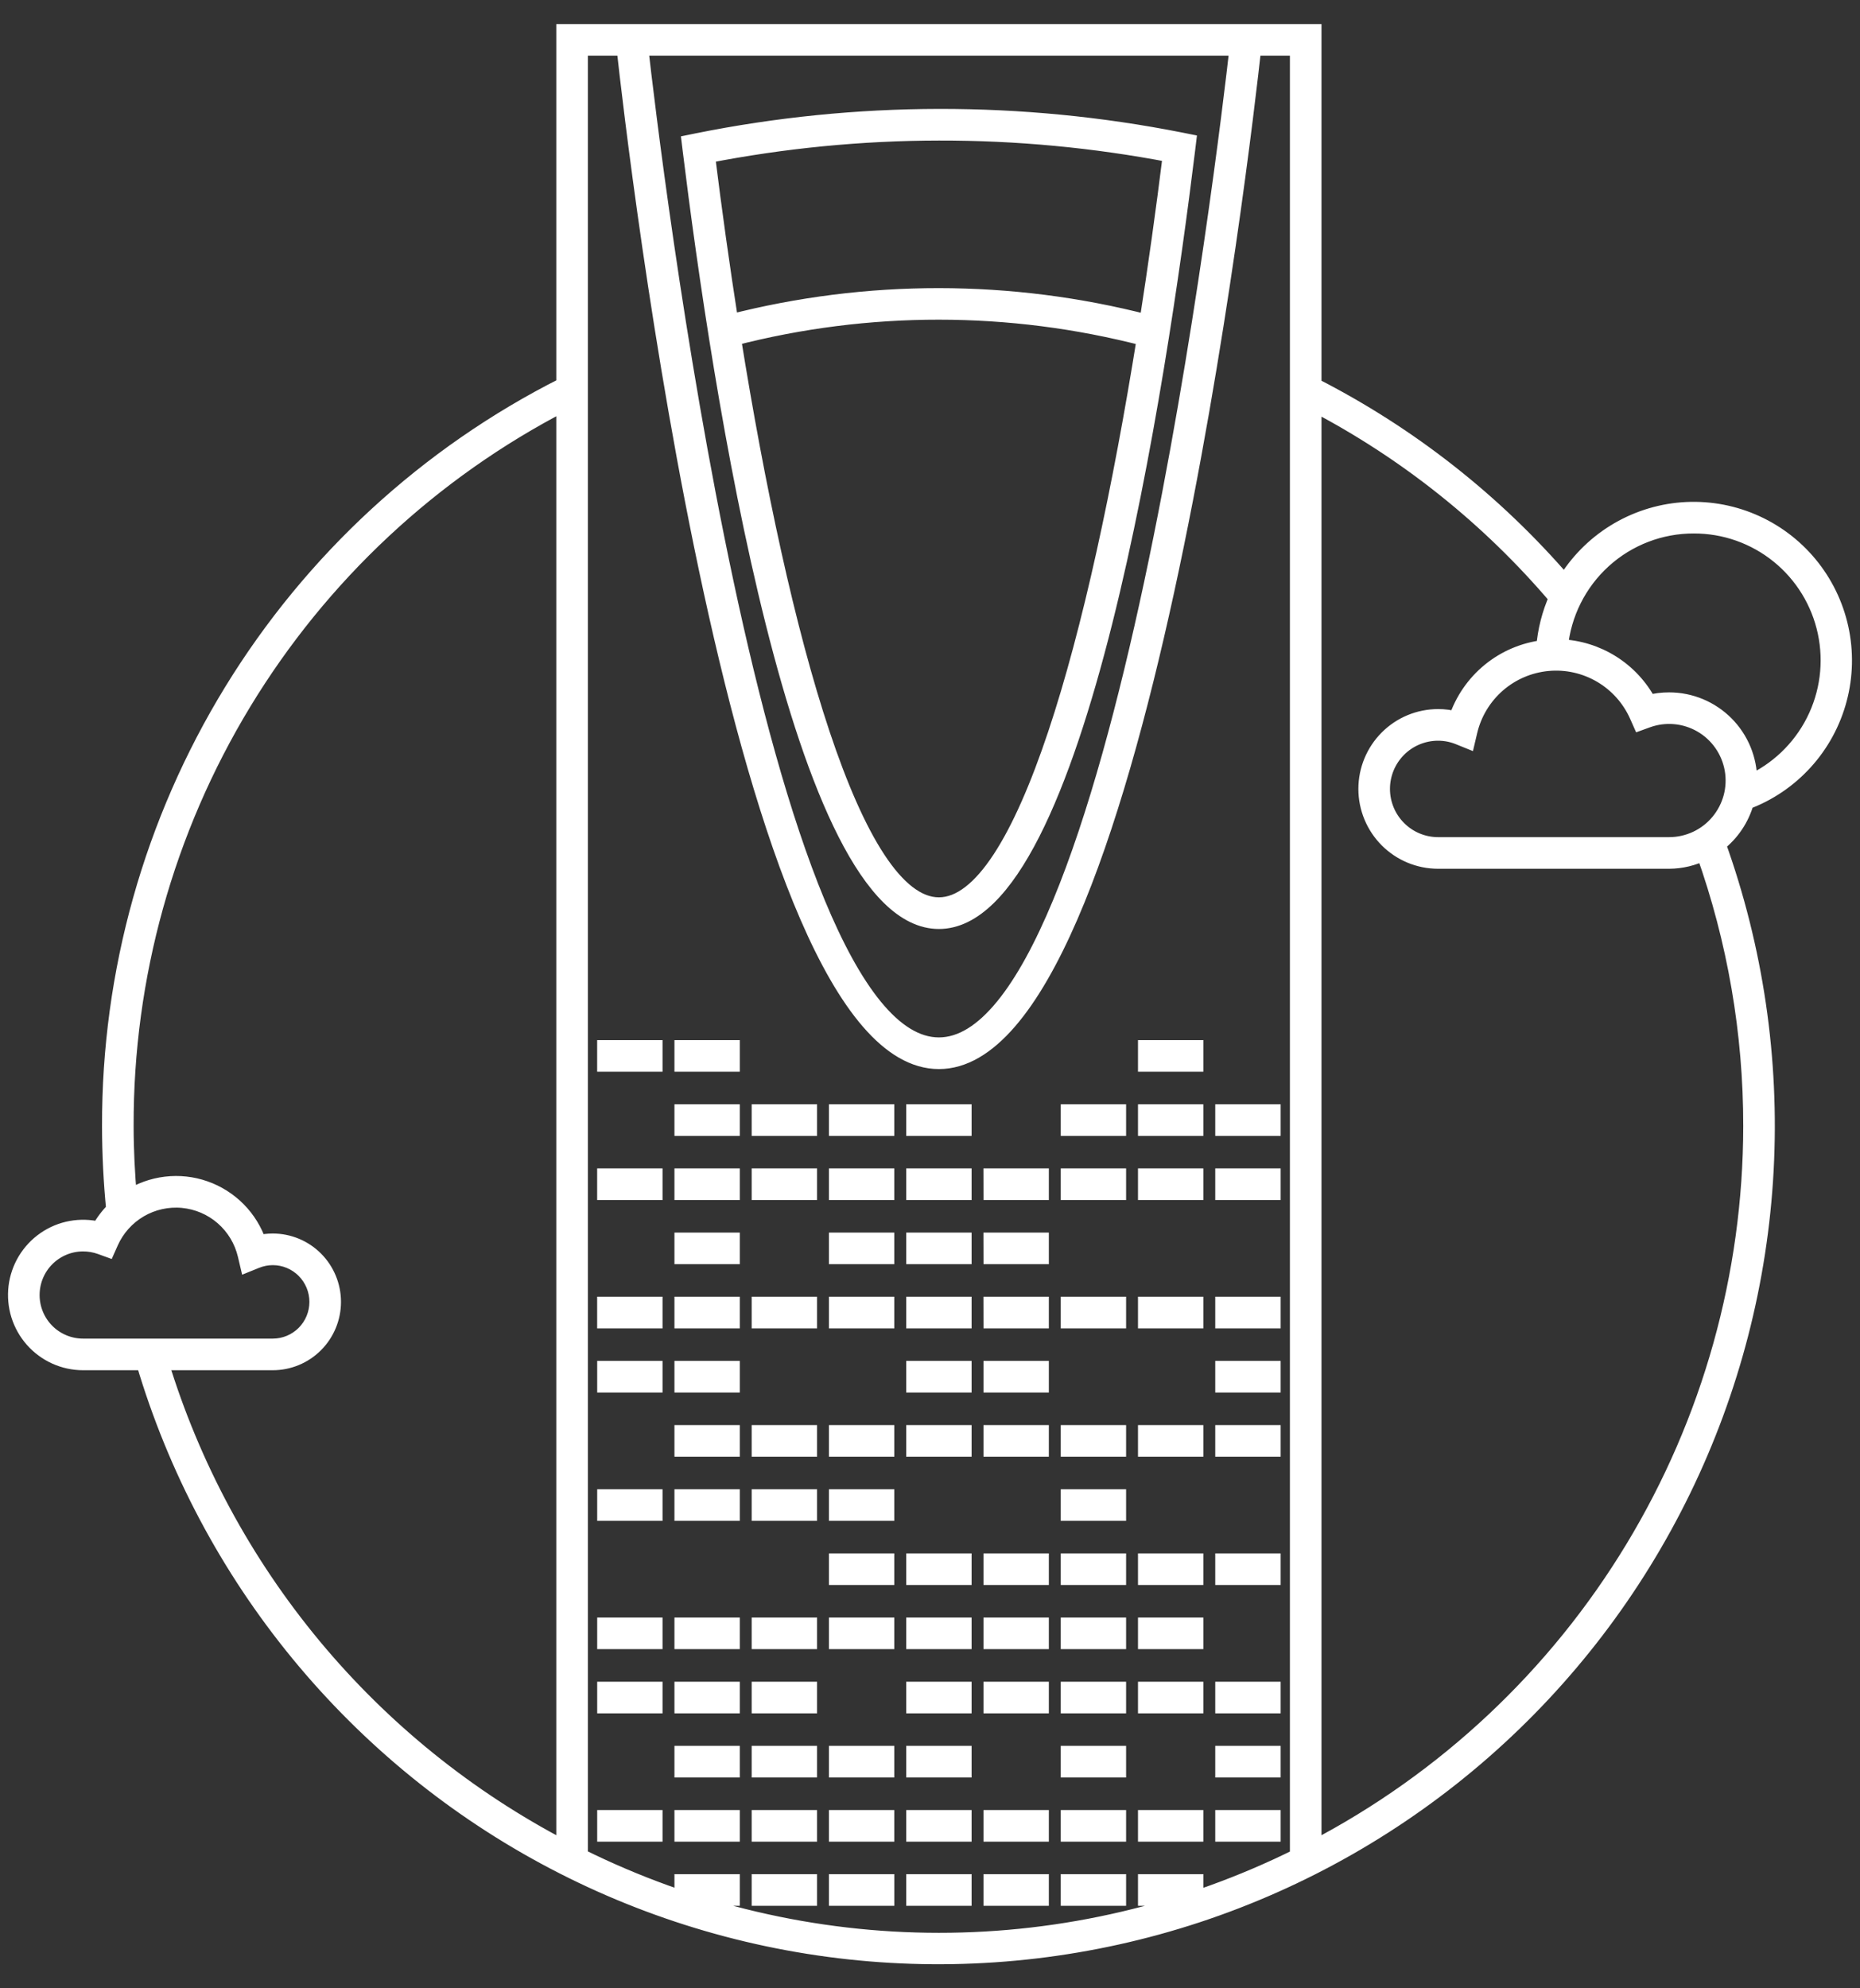 <svg width="58" height="62" viewBox="0 0 58 62" fill="none" xmlns="http://www.w3.org/2000/svg">
<rect x="0" y="0" width="58" height="62" fill="#333333" stroke="none"/>
<mask id="path-1-outside-1_9525_836" maskUnits="userSpaceOnUse" x="-0.5" y="0" width="59" height="62" fill="black">
<rect fill="white" x="-0.5" width="59" height="62"/>
<path d="M29.277 28.718C33.601 28.718 36.134 11.886 37.021 4.649L37.048 4.425L36.828 4.381C31.842 3.393 26.711 3.401 21.729 4.406L21.509 4.451L21.536 4.674C22.425 11.903 24.958 28.718 29.277 28.718ZM22.045 4.839C26.822 3.905 31.732 3.897 36.512 4.814C36.295 6.562 36.049 8.326 35.777 10.061C31.513 8.961 27.041 8.959 22.776 10.053C22.506 8.33 22.261 6.577 22.045 4.839ZM35.7 10.541C34.202 19.889 31.935 28.231 29.277 28.231C26.62 28.231 24.352 19.883 22.853 10.535C27.067 9.444 31.488 9.446 35.7 10.541ZM54.446 24.998C55.148 24.737 55.777 24.311 56.281 23.755C56.785 23.2 57.148 22.532 57.341 21.807C57.535 21.081 57.551 20.32 57.391 19.587C57.23 18.854 56.897 18.171 56.418 17.593C55.939 17.016 55.33 16.562 54.64 16.27C53.95 15.977 53.201 15.855 52.454 15.912C51.708 15.97 50.986 16.206 50.349 16.601C49.712 16.996 49.179 17.538 48.794 18.182C46.607 15.638 43.945 13.547 40.958 12.025V1H17.597V12.013C13.327 14.163 9.74 17.464 7.238 21.545C4.736 25.626 3.418 30.325 3.432 35.115C3.432 35.985 3.477 36.862 3.562 37.723C3.377 37.907 3.219 38.117 3.094 38.346C2.806 38.275 2.507 38.266 2.216 38.319C1.925 38.372 1.648 38.487 1.405 38.655C1.161 38.823 0.956 39.042 0.802 39.295C0.649 39.549 0.551 39.833 0.515 40.127C0.48 40.422 0.506 40.72 0.594 41.004C0.682 41.287 0.829 41.548 1.025 41.77C1.221 41.992 1.462 42.17 1.732 42.292C2.002 42.414 2.295 42.477 2.591 42.477H4.494C5.478 45.797 7.116 48.886 9.312 51.56C11.508 54.234 14.216 56.44 17.277 58.046C20.338 59.653 23.69 60.627 27.134 60.912C30.577 61.197 34.043 60.787 37.325 59.706C40.608 58.624 43.641 56.894 46.244 54.617C48.848 52.34 50.969 49.563 52.483 46.45C53.997 43.337 54.872 39.951 55.057 36.492C55.242 33.034 54.733 29.573 53.561 26.316C53.991 25.985 54.302 25.522 54.446 24.998ZM2.591 41.991C2.165 41.991 1.756 41.822 1.455 41.52C1.154 41.218 0.985 40.809 0.985 40.382C0.985 39.955 1.154 39.545 1.455 39.244C1.756 38.942 2.165 38.772 2.591 38.772C2.777 38.772 2.962 38.804 3.138 38.867L3.35 38.944L3.442 38.737C3.632 38.309 3.952 37.951 4.355 37.714C4.759 37.477 5.227 37.373 5.693 37.416C6.159 37.46 6.6 37.648 6.953 37.956C7.306 38.264 7.554 38.675 7.662 39.131L7.727 39.407L7.989 39.301C8.153 39.235 8.329 39.2 8.506 39.2C8.875 39.2 9.229 39.347 9.49 39.609C9.751 39.871 9.898 40.226 9.898 40.596C9.898 40.966 9.751 41.321 9.49 41.582C9.229 41.844 8.875 41.991 8.506 41.991H2.591ZM17.597 57.642C14.597 56.081 11.938 53.936 9.775 51.332C7.613 48.728 5.99 45.718 5.003 42.477H8.506C9.003 42.477 9.481 42.279 9.833 41.926C10.185 41.573 10.383 41.095 10.383 40.596C10.383 40.097 10.185 39.618 9.833 39.265C9.481 38.912 9.003 38.714 8.506 38.714C8.356 38.714 8.208 38.732 8.062 38.768C7.93 38.376 7.71 38.019 7.42 37.725C7.129 37.432 6.776 37.208 6.386 37.072C5.996 36.935 5.58 36.89 5.171 36.939C4.761 36.988 4.367 37.13 4.021 37.355C3.956 36.613 3.917 35.862 3.917 35.115C3.904 30.458 5.175 25.888 7.589 21.909C10.003 17.93 13.466 14.697 17.597 12.566V57.642ZM52.82 16.385C53.781 16.383 54.714 16.712 55.463 17.318C56.211 17.923 56.729 18.768 56.93 19.711C57.131 20.654 57.003 21.637 56.567 22.496C56.131 23.355 55.413 24.038 54.535 24.43C54.536 24.4 54.544 24.371 54.544 24.34C54.544 23.677 54.281 23.041 53.813 22.572C53.345 22.104 52.711 21.84 52.05 21.84C51.834 21.839 51.619 21.867 51.41 21.921C51.141 21.413 50.744 20.985 50.258 20.68C49.772 20.375 49.215 20.203 48.641 20.183C48.74 19.142 49.223 18.175 49.996 17.472C50.769 16.769 51.776 16.382 52.82 16.385ZM38.591 1.486C38.248 4.538 34.927 32.599 29.277 32.599C23.628 32.599 20.308 4.538 19.964 1.486H38.591ZM40.473 57.892C36.993 59.622 33.161 60.521 29.277 60.52C25.393 60.519 21.561 59.618 18.082 57.887V1.486H19.475C19.808 4.522 23.109 33.086 29.277 33.086C35.446 33.086 38.747 4.522 39.08 1.486H40.473V57.892ZM54.609 35.115C54.605 39.762 53.33 44.319 50.923 48.29C48.517 52.262 45.07 55.497 40.958 57.643V12.576C43.856 14.087 46.435 16.146 48.552 18.64C48.33 19.135 48.195 19.665 48.153 20.206C47.532 20.277 46.944 20.525 46.46 20.92C45.975 21.316 45.614 21.842 45.418 22.437C45.231 22.386 45.037 22.36 44.843 22.361C44.25 22.361 43.682 22.597 43.263 23.017C42.844 23.437 42.608 24.006 42.608 24.6C42.608 25.194 42.844 25.764 43.263 26.184C43.682 26.604 44.25 26.84 44.843 26.84H52.05C52.428 26.838 52.8 26.748 53.138 26.579C54.114 29.318 54.612 32.206 54.609 35.115ZM52.05 26.354H44.843C44.379 26.354 43.934 26.169 43.606 25.84C43.278 25.511 43.093 25.065 43.093 24.6C43.093 24.135 43.278 23.689 43.606 23.36C43.934 23.032 44.379 22.847 44.843 22.847C45.066 22.847 45.286 22.89 45.492 22.974L45.754 23.08L45.819 22.804C45.953 22.237 46.261 21.727 46.7 21.344C47.139 20.962 47.686 20.728 48.265 20.674C48.843 20.619 49.424 20.749 49.926 21.043C50.428 21.337 50.825 21.782 51.061 22.314L51.153 22.521L51.365 22.444C51.641 22.344 51.935 22.306 52.227 22.332C52.519 22.358 52.802 22.448 53.056 22.595C53.31 22.742 53.529 22.944 53.697 23.185C53.865 23.426 53.978 23.701 54.029 23.99C54.08 24.28 54.067 24.577 53.991 24.861C53.914 25.145 53.777 25.409 53.589 25.634C53.4 25.86 53.165 26.041 52.899 26.165C52.633 26.289 52.343 26.354 52.05 26.354ZM35.736 58.691H37.274V59.177H35.736V58.691ZM33.327 58.691H34.865V59.177H33.327L33.327 58.691ZM28.508 58.691H30.047V59.177H28.508V58.691ZM30.918 58.691H32.456V59.177H30.918L30.918 58.691ZM23.69 58.691H25.228V59.177H23.69V58.691ZM26.099 58.691H27.638V59.177H26.099L26.099 58.691ZM21.281 58.691H22.819V59.177H21.281L21.281 58.691ZM35.736 56.691H37.274V57.178H35.736L35.736 56.691ZM33.327 56.691H34.865V57.178H33.327L33.327 56.691ZM38.145 56.691H39.684V57.178H38.145L38.145 56.691ZM28.508 56.691H30.047V57.178H28.508V56.691ZM30.918 56.691H32.456V57.178H30.918L30.918 56.691ZM23.69 56.691H25.228V57.178H23.69V56.691ZM26.099 56.691H27.637V57.178H26.099L26.099 56.691ZM18.872 56.691H20.41V57.178H18.872V56.691ZM21.281 56.691H22.819V57.178H21.281L21.281 56.691ZM33.327 54.69H34.865V55.176H33.327L33.327 54.69ZM38.145 54.69H39.684V55.176H38.145L38.145 54.69ZM28.508 54.69H30.047V55.176H28.508V54.69ZM23.69 54.69H25.228V55.176H23.69V54.69ZM26.099 54.69H27.637V55.176H26.099L26.099 54.69ZM21.281 54.69H22.819V55.176H21.281L21.281 54.69ZM35.736 52.689H37.274V53.176H35.736L35.736 52.689ZM33.327 52.689H34.865V53.176H33.327L33.327 52.689ZM38.145 52.689H39.684V53.176H38.145L38.145 52.689ZM28.508 52.689H30.047V53.176H28.508V52.689ZM30.918 52.689H32.456V53.176H30.918L30.918 52.689ZM23.69 52.689H25.228V53.176H23.69V52.689ZM18.872 52.689H20.41V53.176H18.872V52.689ZM21.281 52.689H22.819V53.176H21.281L21.281 52.689ZM35.736 50.688H37.274V51.174H35.736L35.736 50.688ZM33.327 50.688H34.865V51.174H33.327L33.327 50.688ZM28.508 50.688H30.047V51.174H28.508V50.688ZM30.918 50.688H32.456V51.174H30.918V50.688ZM23.69 50.688H25.228V51.174H23.69V50.688ZM26.099 50.688H27.637V51.174H26.099L26.099 50.688ZM18.872 50.688H20.41V51.174H18.872V50.688ZM21.281 50.688H22.819V51.174H21.281L21.281 50.688ZM35.736 48.688H37.274V49.174H35.736L35.736 48.688ZM33.327 48.688H34.865V49.174H33.327L33.327 48.688ZM38.145 48.688H39.684V49.174H38.145L38.145 48.688ZM28.508 48.688H30.047V49.174H28.508V48.688ZM30.918 48.688H32.456V49.174H30.918L30.918 48.688ZM26.099 48.688H27.637V49.174H26.099L26.099 48.688ZM33.327 46.688H34.865V47.174H33.327L33.327 46.688ZM23.69 46.688H25.228V47.174H23.69V46.688ZM26.099 46.688H27.637V47.174H26.099L26.099 46.688ZM18.872 46.688H20.41V47.174H18.872V46.688ZM21.281 46.688H22.819V47.174H21.281L21.281 46.688ZM35.736 44.687H37.274V45.173H35.736L35.736 44.687ZM33.327 44.687H34.865V45.173H33.327L33.327 44.687ZM38.145 44.687H39.684V45.173H38.145L38.145 44.687ZM28.508 44.687H30.047V45.173H28.508V44.687ZM30.918 44.687H32.456V45.173H30.918L30.918 44.687ZM23.69 44.687H25.228V45.173H23.69V44.687ZM26.099 44.687H27.637V45.173H26.099L26.099 44.687ZM21.281 44.687H22.819V45.173H21.281L21.281 44.687ZM38.145 42.686H39.684V43.172H38.145L38.145 42.686ZM28.508 42.686H30.047V43.172H28.508V42.686ZM30.918 42.686H32.456V43.172H30.918L30.918 42.686ZM18.872 42.686H20.41V43.172H18.872V42.686ZM21.281 42.686H22.819V43.172H21.281L21.281 42.686ZM35.736 40.685H37.274V41.172H35.736L35.736 40.685ZM33.327 40.685H34.865V41.172H33.327L33.327 40.685ZM38.145 40.685H39.684V41.172H38.145L38.145 40.685ZM28.508 40.685H30.047V41.172H28.508V40.685ZM30.917 40.685H32.456V41.172H30.918L30.917 40.685ZM23.69 40.685H25.228V41.172H23.69V40.685ZM26.099 40.685H27.637V41.172H26.099L26.099 40.685ZM18.871 40.685H20.41V41.172H18.871V40.685ZM21.281 40.685H22.819V41.172H21.281L21.281 40.685ZM28.508 38.684H30.047V39.17H28.508V38.684ZM30.917 38.684H32.456V39.17H30.918L30.917 38.684ZM26.099 38.684H27.637V39.17H26.099L26.099 38.684ZM21.281 38.684H22.819V39.17H21.281L21.281 38.684ZM35.736 36.684H37.274V37.17H35.736L35.736 36.684ZM33.327 36.684H34.865V37.17H33.327L33.327 36.684ZM38.145 36.684H39.684V37.17H38.145L38.145 36.684ZM28.508 36.684H30.047V37.17H28.508V36.684ZM30.917 36.684H32.456V37.17H30.918L30.917 36.684ZM23.69 36.684H25.228V37.17H23.69V36.684ZM26.099 36.684H27.637V37.17H26.099L26.099 36.684ZM18.871 36.684H20.41V37.17H18.871V36.684ZM21.281 36.684H22.819V37.17H21.281L21.281 36.684ZM35.736 34.684H37.274V35.17H35.736L35.736 34.684ZM33.327 34.684H34.865V35.17H33.327L33.327 34.684ZM38.145 34.684H39.684V35.17H38.145L38.145 34.684ZM28.508 34.684H30.047V35.17H28.508V34.684ZM23.69 34.684H25.228V35.17H23.69V34.684ZM26.099 34.684H27.637V35.17H26.099L26.099 34.684ZM21.281 34.684H22.819V35.17H21.281L21.281 34.684ZM35.736 32.683H37.274V33.169H35.736L35.736 32.683ZM18.871 32.683H20.41V33.169H18.871V32.683ZM21.281 32.683H22.819V33.169H21.281L21.281 32.683Z"/>
</mask>
<path d="M29.277 28.718C33.601 28.718 36.134 11.886 37.021 4.649L37.048 4.425L36.828 4.381C31.842 3.393 26.711 3.401 21.729 4.406L21.509 4.451L21.536 4.674C22.425 11.903 24.958 28.718 29.277 28.718ZM22.045 4.839C26.822 3.905 31.732 3.897 36.512 4.814C36.295 6.562 36.049 8.326 35.777 10.061C31.513 8.961 27.041 8.959 22.776 10.053C22.506 8.33 22.261 6.577 22.045 4.839ZM35.7 10.541C34.202 19.889 31.935 28.231 29.277 28.231C26.62 28.231 24.352 19.883 22.853 10.535C27.067 9.444 31.488 9.446 35.7 10.541ZM54.446 24.998C55.148 24.737 55.777 24.311 56.281 23.755C56.785 23.2 57.148 22.532 57.341 21.807C57.535 21.081 57.551 20.32 57.391 19.587C57.23 18.854 56.897 18.171 56.418 17.593C55.939 17.016 55.33 16.562 54.64 16.27C53.95 15.977 53.201 15.855 52.454 15.912C51.708 15.97 50.986 16.206 50.349 16.601C49.712 16.996 49.179 17.538 48.794 18.182C46.607 15.638 43.945 13.547 40.958 12.025V1H17.597V12.013C13.327 14.163 9.74 17.464 7.238 21.545C4.736 25.626 3.418 30.325 3.432 35.115C3.432 35.985 3.477 36.862 3.562 37.723C3.377 37.907 3.219 38.117 3.094 38.346C2.806 38.275 2.507 38.266 2.216 38.319C1.925 38.372 1.648 38.487 1.405 38.655C1.161 38.823 0.956 39.042 0.802 39.295C0.649 39.549 0.551 39.833 0.515 40.127C0.48 40.422 0.506 40.72 0.594 41.004C0.682 41.287 0.829 41.548 1.025 41.77C1.221 41.992 1.462 42.17 1.732 42.292C2.002 42.414 2.295 42.477 2.591 42.477H4.494C5.478 45.797 7.116 48.886 9.312 51.56C11.508 54.234 14.216 56.44 17.277 58.046C20.338 59.653 23.69 60.627 27.134 60.912C30.577 61.197 34.043 60.787 37.325 59.706C40.608 58.624 43.641 56.894 46.244 54.617C48.848 52.34 50.969 49.563 52.483 46.45C53.997 43.337 54.872 39.951 55.057 36.492C55.242 33.034 54.733 29.573 53.561 26.316C53.991 25.985 54.302 25.522 54.446 24.998ZM2.591 41.991C2.165 41.991 1.756 41.822 1.455 41.52C1.154 41.218 0.985 40.809 0.985 40.382C0.985 39.955 1.154 39.545 1.455 39.244C1.756 38.942 2.165 38.772 2.591 38.772C2.777 38.772 2.962 38.804 3.138 38.867L3.35 38.944L3.442 38.737C3.632 38.309 3.952 37.951 4.355 37.714C4.759 37.477 5.227 37.373 5.693 37.416C6.159 37.46 6.6 37.648 6.953 37.956C7.306 38.264 7.554 38.675 7.662 39.131L7.727 39.407L7.989 39.301C8.153 39.235 8.329 39.2 8.506 39.2C8.875 39.2 9.229 39.347 9.49 39.609C9.751 39.871 9.898 40.226 9.898 40.596C9.898 40.966 9.751 41.321 9.49 41.582C9.229 41.844 8.875 41.991 8.506 41.991H2.591ZM17.597 57.642C14.597 56.081 11.938 53.936 9.775 51.332C7.613 48.728 5.99 45.718 5.003 42.477H8.506C9.003 42.477 9.481 42.279 9.833 41.926C10.185 41.573 10.383 41.095 10.383 40.596C10.383 40.097 10.185 39.618 9.833 39.265C9.481 38.912 9.003 38.714 8.506 38.714C8.356 38.714 8.208 38.732 8.062 38.768C7.93 38.376 7.71 38.019 7.42 37.725C7.129 37.432 6.776 37.208 6.386 37.072C5.996 36.935 5.58 36.89 5.171 36.939C4.761 36.988 4.367 37.13 4.021 37.355C3.956 36.613 3.917 35.862 3.917 35.115C3.904 30.458 5.175 25.888 7.589 21.909C10.003 17.93 13.466 14.697 17.597 12.566V57.642ZM52.82 16.385C53.781 16.383 54.714 16.712 55.463 17.318C56.211 17.923 56.729 18.768 56.93 19.711C57.131 20.654 57.003 21.637 56.567 22.496C56.131 23.355 55.413 24.038 54.535 24.43C54.536 24.4 54.544 24.371 54.544 24.34C54.544 23.677 54.281 23.041 53.813 22.572C53.345 22.104 52.711 21.84 52.05 21.84C51.834 21.839 51.619 21.867 51.41 21.921C51.141 21.413 50.744 20.985 50.258 20.68C49.772 20.375 49.215 20.203 48.641 20.183C48.74 19.142 49.223 18.175 49.996 17.472C50.769 16.769 51.776 16.382 52.82 16.385ZM38.591 1.486C38.248 4.538 34.927 32.599 29.277 32.599C23.628 32.599 20.308 4.538 19.964 1.486H38.591ZM40.473 57.892C36.993 59.622 33.161 60.521 29.277 60.52C25.393 60.519 21.561 59.618 18.082 57.887V1.486H19.475C19.808 4.522 23.109 33.086 29.277 33.086C35.446 33.086 38.747 4.522 39.08 1.486H40.473V57.892ZM54.609 35.115C54.605 39.762 53.33 44.319 50.923 48.29C48.517 52.262 45.07 55.497 40.958 57.643V12.576C43.856 14.087 46.435 16.146 48.552 18.64C48.33 19.135 48.195 19.665 48.153 20.206C47.532 20.277 46.944 20.525 46.46 20.92C45.975 21.316 45.614 21.842 45.418 22.437C45.231 22.386 45.037 22.36 44.843 22.361C44.25 22.361 43.682 22.597 43.263 23.017C42.844 23.437 42.608 24.006 42.608 24.6C42.608 25.194 42.844 25.764 43.263 26.184C43.682 26.604 44.25 26.84 44.843 26.84H52.05C52.428 26.838 52.8 26.748 53.138 26.579C54.114 29.318 54.612 32.206 54.609 35.115ZM52.05 26.354H44.843C44.379 26.354 43.934 26.169 43.606 25.84C43.278 25.511 43.093 25.065 43.093 24.6C43.093 24.135 43.278 23.689 43.606 23.36C43.934 23.032 44.379 22.847 44.843 22.847C45.066 22.847 45.286 22.89 45.492 22.974L45.754 23.08L45.819 22.804C45.953 22.237 46.261 21.727 46.7 21.344C47.139 20.962 47.686 20.728 48.265 20.674C48.843 20.619 49.424 20.749 49.926 21.043C50.428 21.337 50.825 21.782 51.061 22.314L51.153 22.521L51.365 22.444C51.641 22.344 51.935 22.306 52.227 22.332C52.519 22.358 52.802 22.448 53.056 22.595C53.31 22.742 53.529 22.944 53.697 23.185C53.865 23.426 53.978 23.701 54.029 23.99C54.08 24.28 54.067 24.577 53.991 24.861C53.914 25.145 53.777 25.409 53.589 25.634C53.4 25.86 53.165 26.041 52.899 26.165C52.633 26.289 52.343 26.354 52.05 26.354ZM35.736 58.691H37.274V59.177H35.736V58.691ZM33.327 58.691H34.865V59.177H33.327L33.327 58.691ZM28.508 58.691H30.047V59.177H28.508V58.691ZM30.918 58.691H32.456V59.177H30.918L30.918 58.691ZM23.69 58.691H25.228V59.177H23.69V58.691ZM26.099 58.691H27.638V59.177H26.099L26.099 58.691ZM21.281 58.691H22.819V59.177H21.281L21.281 58.691ZM35.736 56.691H37.274V57.178H35.736L35.736 56.691ZM33.327 56.691H34.865V57.178H33.327L33.327 56.691ZM38.145 56.691H39.684V57.178H38.145L38.145 56.691ZM28.508 56.691H30.047V57.178H28.508V56.691ZM30.918 56.691H32.456V57.178H30.918L30.918 56.691ZM23.69 56.691H25.228V57.178H23.69V56.691ZM26.099 56.691H27.637V57.178H26.099L26.099 56.691ZM18.872 56.691H20.41V57.178H18.872V56.691ZM21.281 56.691H22.819V57.178H21.281L21.281 56.691ZM33.327 54.69H34.865V55.176H33.327L33.327 54.69ZM38.145 54.69H39.684V55.176H38.145L38.145 54.69ZM28.508 54.69H30.047V55.176H28.508V54.69ZM23.69 54.69H25.228V55.176H23.69V54.69ZM26.099 54.69H27.637V55.176H26.099L26.099 54.69ZM21.281 54.69H22.819V55.176H21.281L21.281 54.69ZM35.736 52.689H37.274V53.176H35.736L35.736 52.689ZM33.327 52.689H34.865V53.176H33.327L33.327 52.689ZM38.145 52.689H39.684V53.176H38.145L38.145 52.689ZM28.508 52.689H30.047V53.176H28.508V52.689ZM30.918 52.689H32.456V53.176H30.918L30.918 52.689ZM23.69 52.689H25.228V53.176H23.69V52.689ZM18.872 52.689H20.41V53.176H18.872V52.689ZM21.281 52.689H22.819V53.176H21.281L21.281 52.689ZM35.736 50.688H37.274V51.174H35.736L35.736 50.688ZM33.327 50.688H34.865V51.174H33.327L33.327 50.688ZM28.508 50.688H30.047V51.174H28.508V50.688ZM30.918 50.688H32.456V51.174H30.918V50.688ZM23.69 50.688H25.228V51.174H23.69V50.688ZM26.099 50.688H27.637V51.174H26.099L26.099 50.688ZM18.872 50.688H20.41V51.174H18.872V50.688ZM21.281 50.688H22.819V51.174H21.281L21.281 50.688ZM35.736 48.688H37.274V49.174H35.736L35.736 48.688ZM33.327 48.688H34.865V49.174H33.327L33.327 48.688ZM38.145 48.688H39.684V49.174H38.145L38.145 48.688ZM28.508 48.688H30.047V49.174H28.508V48.688ZM30.918 48.688H32.456V49.174H30.918L30.918 48.688ZM26.099 48.688H27.637V49.174H26.099L26.099 48.688ZM33.327 46.688H34.865V47.174H33.327L33.327 46.688ZM23.69 46.688H25.228V47.174H23.69V46.688ZM26.099 46.688H27.637V47.174H26.099L26.099 46.688ZM18.872 46.688H20.41V47.174H18.872V46.688ZM21.281 46.688H22.819V47.174H21.281L21.281 46.688ZM35.736 44.687H37.274V45.173H35.736L35.736 44.687ZM33.327 44.687H34.865V45.173H33.327L33.327 44.687ZM38.145 44.687H39.684V45.173H38.145L38.145 44.687ZM28.508 44.687H30.047V45.173H28.508V44.687ZM30.918 44.687H32.456V45.173H30.918L30.918 44.687ZM23.69 44.687H25.228V45.173H23.69V44.687ZM26.099 44.687H27.637V45.173H26.099L26.099 44.687ZM21.281 44.687H22.819V45.173H21.281L21.281 44.687ZM38.145 42.686H39.684V43.172H38.145L38.145 42.686ZM28.508 42.686H30.047V43.172H28.508V42.686ZM30.918 42.686H32.456V43.172H30.918L30.918 42.686ZM18.872 42.686H20.41V43.172H18.872V42.686ZM21.281 42.686H22.819V43.172H21.281L21.281 42.686ZM35.736 40.685H37.274V41.172H35.736L35.736 40.685ZM33.327 40.685H34.865V41.172H33.327L33.327 40.685ZM38.145 40.685H39.684V41.172H38.145L38.145 40.685ZM28.508 40.685H30.047V41.172H28.508V40.685ZM30.917 40.685H32.456V41.172H30.918L30.917 40.685ZM23.69 40.685H25.228V41.172H23.69V40.685ZM26.099 40.685H27.637V41.172H26.099L26.099 40.685ZM18.871 40.685H20.41V41.172H18.871V40.685ZM21.281 40.685H22.819V41.172H21.281L21.281 40.685ZM28.508 38.684H30.047V39.17H28.508V38.684ZM30.917 38.684H32.456V39.17H30.918L30.917 38.684ZM26.099 38.684H27.637V39.17H26.099L26.099 38.684ZM21.281 38.684H22.819V39.17H21.281L21.281 38.684ZM35.736 36.684H37.274V37.17H35.736L35.736 36.684ZM33.327 36.684H34.865V37.17H33.327L33.327 36.684ZM38.145 36.684H39.684V37.17H38.145L38.145 36.684ZM28.508 36.684H30.047V37.17H28.508V36.684ZM30.917 36.684H32.456V37.17H30.918L30.917 36.684ZM23.69 36.684H25.228V37.17H23.69V36.684ZM26.099 36.684H27.637V37.17H26.099L26.099 36.684ZM18.871 36.684H20.41V37.17H18.871V36.684ZM21.281 36.684H22.819V37.17H21.281L21.281 36.684ZM35.736 34.684H37.274V35.17H35.736L35.736 34.684ZM33.327 34.684H34.865V35.17H33.327L33.327 34.684ZM38.145 34.684H39.684V35.17H38.145L38.145 34.684ZM28.508 34.684H30.047V35.17H28.508V34.684ZM23.69 34.684H25.228V35.17H23.69V34.684ZM26.099 34.684H27.637V35.17H26.099L26.099 34.684ZM21.281 34.684H22.819V35.17H21.281L21.281 34.684ZM35.736 32.683H37.274V33.169H35.736L35.736 32.683ZM18.871 32.683H20.41V33.169H18.871V32.683ZM21.281 32.683H22.819V33.169H21.281L21.281 32.683Z" fill="white"/>
<path d="M29.277 28.718C33.601 28.718 36.134 11.886 37.021 4.649L37.048 4.425L36.828 4.381C31.842 3.393 26.711 3.401 21.729 4.406L21.509 4.451L21.536 4.674C22.425 11.903 24.958 28.718 29.277 28.718ZM22.045 4.839C26.822 3.905 31.732 3.897 36.512 4.814C36.295 6.562 36.049 8.326 35.777 10.061C31.513 8.961 27.041 8.959 22.776 10.053C22.506 8.33 22.261 6.577 22.045 4.839ZM35.7 10.541C34.202 19.889 31.935 28.231 29.277 28.231C26.62 28.231 24.352 19.883 22.853 10.535C27.067 9.444 31.488 9.446 35.7 10.541ZM54.446 24.998C55.148 24.737 55.777 24.311 56.281 23.755C56.785 23.2 57.148 22.532 57.341 21.807C57.535 21.081 57.551 20.32 57.391 19.587C57.23 18.854 56.897 18.171 56.418 17.593C55.939 17.016 55.33 16.562 54.64 16.27C53.95 15.977 53.201 15.855 52.454 15.912C51.708 15.97 50.986 16.206 50.349 16.601C49.712 16.996 49.179 17.538 48.794 18.182C46.607 15.638 43.945 13.547 40.958 12.025V1H17.597V12.013C13.327 14.163 9.74 17.464 7.238 21.545C4.736 25.626 3.418 30.325 3.432 35.115C3.432 35.985 3.477 36.862 3.562 37.723C3.377 37.907 3.219 38.117 3.094 38.346C2.806 38.275 2.507 38.266 2.216 38.319C1.925 38.372 1.648 38.487 1.405 38.655C1.161 38.823 0.956 39.042 0.802 39.295C0.649 39.549 0.551 39.833 0.515 40.127C0.48 40.422 0.506 40.72 0.594 41.004C0.682 41.287 0.829 41.548 1.025 41.77C1.221 41.992 1.462 42.17 1.732 42.292C2.002 42.414 2.295 42.477 2.591 42.477H4.494C5.478 45.797 7.116 48.886 9.312 51.56C11.508 54.234 14.216 56.44 17.277 58.046C20.338 59.653 23.69 60.627 27.134 60.912C30.577 61.197 34.043 60.787 37.325 59.706C40.608 58.624 43.641 56.894 46.244 54.617C48.848 52.34 50.969 49.563 52.483 46.45C53.997 43.337 54.872 39.951 55.057 36.492C55.242 33.034 54.733 29.573 53.561 26.316C53.991 25.985 54.302 25.522 54.446 24.998ZM2.591 41.991C2.165 41.991 1.756 41.822 1.455 41.52C1.154 41.218 0.985 40.809 0.985 40.382C0.985 39.955 1.154 39.545 1.455 39.244C1.756 38.942 2.165 38.772 2.591 38.772C2.777 38.772 2.962 38.804 3.138 38.867L3.35 38.944L3.442 38.737C3.632 38.309 3.952 37.951 4.355 37.714C4.759 37.477 5.227 37.373 5.693 37.416C6.159 37.46 6.6 37.648 6.953 37.956C7.306 38.264 7.554 38.675 7.662 39.131L7.727 39.407L7.989 39.301C8.153 39.235 8.329 39.2 8.506 39.2C8.875 39.2 9.229 39.347 9.49 39.609C9.751 39.871 9.898 40.226 9.898 40.596C9.898 40.966 9.751 41.321 9.49 41.582C9.229 41.844 8.875 41.991 8.506 41.991H2.591ZM17.597 57.642C14.597 56.081 11.938 53.936 9.775 51.332C7.613 48.728 5.99 45.718 5.003 42.477H8.506C9.003 42.477 9.481 42.279 9.833 41.926C10.185 41.573 10.383 41.095 10.383 40.596C10.383 40.097 10.185 39.618 9.833 39.265C9.481 38.912 9.003 38.714 8.506 38.714C8.356 38.714 8.208 38.732 8.062 38.768C7.93 38.376 7.71 38.019 7.42 37.725C7.129 37.432 6.776 37.208 6.386 37.072C5.996 36.935 5.58 36.89 5.171 36.939C4.761 36.988 4.367 37.13 4.021 37.355C3.956 36.613 3.917 35.862 3.917 35.115C3.904 30.458 5.175 25.888 7.589 21.909C10.003 17.93 13.466 14.697 17.597 12.566V57.642ZM52.82 16.385C53.781 16.383 54.714 16.712 55.463 17.318C56.211 17.923 56.729 18.768 56.93 19.711C57.131 20.654 57.003 21.637 56.567 22.496C56.131 23.355 55.413 24.038 54.535 24.43C54.536 24.4 54.544 24.371 54.544 24.34C54.544 23.677 54.281 23.041 53.813 22.572C53.345 22.104 52.711 21.84 52.05 21.84C51.834 21.839 51.619 21.867 51.41 21.921C51.141 21.413 50.744 20.985 50.258 20.68C49.772 20.375 49.215 20.203 48.641 20.183C48.74 19.142 49.223 18.175 49.996 17.472C50.769 16.769 51.776 16.382 52.82 16.385ZM38.591 1.486C38.248 4.538 34.927 32.599 29.277 32.599C23.628 32.599 20.308 4.538 19.964 1.486H38.591ZM40.473 57.892C36.993 59.622 33.161 60.521 29.277 60.52C25.393 60.519 21.561 59.618 18.082 57.887V1.486H19.475C19.808 4.522 23.109 33.086 29.277 33.086C35.446 33.086 38.747 4.522 39.08 1.486H40.473V57.892ZM54.609 35.115C54.605 39.762 53.33 44.319 50.923 48.29C48.517 52.262 45.07 55.497 40.958 57.643V12.576C43.856 14.087 46.435 16.146 48.552 18.64C48.33 19.135 48.195 19.665 48.153 20.206C47.532 20.277 46.944 20.525 46.46 20.92C45.975 21.316 45.614 21.842 45.418 22.437C45.231 22.386 45.037 22.36 44.843 22.361C44.25 22.361 43.682 22.597 43.263 23.017C42.844 23.437 42.608 24.006 42.608 24.6C42.608 25.194 42.844 25.764 43.263 26.184C43.682 26.604 44.25 26.84 44.843 26.84H52.05C52.428 26.838 52.8 26.748 53.138 26.579C54.114 29.318 54.612 32.206 54.609 35.115ZM52.05 26.354H44.843C44.379 26.354 43.934 26.169 43.606 25.84C43.278 25.511 43.093 25.065 43.093 24.6C43.093 24.135 43.278 23.689 43.606 23.36C43.934 23.032 44.379 22.847 44.843 22.847C45.066 22.847 45.286 22.89 45.492 22.974L45.754 23.08L45.819 22.804C45.953 22.237 46.261 21.727 46.7 21.344C47.139 20.962 47.686 20.728 48.265 20.674C48.843 20.619 49.424 20.749 49.926 21.043C50.428 21.337 50.825 21.782 51.061 22.314L51.153 22.521L51.365 22.444C51.641 22.344 51.935 22.306 52.227 22.332C52.519 22.358 52.802 22.448 53.056 22.595C53.31 22.742 53.529 22.944 53.697 23.185C53.865 23.426 53.978 23.701 54.029 23.99C54.08 24.28 54.067 24.577 53.991 24.861C53.914 25.145 53.777 25.409 53.589 25.634C53.4 25.86 53.165 26.041 52.899 26.165C52.633 26.289 52.343 26.354 52.05 26.354ZM35.736 58.691H37.274V59.177H35.736V58.691ZM33.327 58.691H34.865V59.177H33.327L33.327 58.691ZM28.508 58.691H30.047V59.177H28.508V58.691ZM30.918 58.691H32.456V59.177H30.918L30.918 58.691ZM23.69 58.691H25.228V59.177H23.69V58.691ZM26.099 58.691H27.638V59.177H26.099L26.099 58.691ZM21.281 58.691H22.819V59.177H21.281L21.281 58.691ZM35.736 56.691H37.274V57.178H35.736L35.736 56.691ZM33.327 56.691H34.865V57.178H33.327L33.327 56.691ZM38.145 56.691H39.684V57.178H38.145L38.145 56.691ZM28.508 56.691H30.047V57.178H28.508V56.691ZM30.918 56.691H32.456V57.178H30.918L30.918 56.691ZM23.69 56.691H25.228V57.178H23.69V56.691ZM26.099 56.691H27.637V57.178H26.099L26.099 56.691ZM18.872 56.691H20.41V57.178H18.872V56.691ZM21.281 56.691H22.819V57.178H21.281L21.281 56.691ZM33.327 54.69H34.865V55.176H33.327L33.327 54.69ZM38.145 54.69H39.684V55.176H38.145L38.145 54.69ZM28.508 54.69H30.047V55.176H28.508V54.69ZM23.69 54.69H25.228V55.176H23.69V54.69ZM26.099 54.69H27.637V55.176H26.099L26.099 54.69ZM21.281 54.69H22.819V55.176H21.281L21.281 54.69ZM35.736 52.689H37.274V53.176H35.736L35.736 52.689ZM33.327 52.689H34.865V53.176H33.327L33.327 52.689ZM38.145 52.689H39.684V53.176H38.145L38.145 52.689ZM28.508 52.689H30.047V53.176H28.508V52.689ZM30.918 52.689H32.456V53.176H30.918L30.918 52.689ZM23.69 52.689H25.228V53.176H23.69V52.689ZM18.872 52.689H20.41V53.176H18.872V52.689ZM21.281 52.689H22.819V53.176H21.281L21.281 52.689ZM35.736 50.688H37.274V51.174H35.736L35.736 50.688ZM33.327 50.688H34.865V51.174H33.327L33.327 50.688ZM28.508 50.688H30.047V51.174H28.508V50.688ZM30.918 50.688H32.456V51.174H30.918V50.688ZM23.69 50.688H25.228V51.174H23.69V50.688ZM26.099 50.688H27.637V51.174H26.099L26.099 50.688ZM18.872 50.688H20.41V51.174H18.872V50.688ZM21.281 50.688H22.819V51.174H21.281L21.281 50.688ZM35.736 48.688H37.274V49.174H35.736L35.736 48.688ZM33.327 48.688H34.865V49.174H33.327L33.327 48.688ZM38.145 48.688H39.684V49.174H38.145L38.145 48.688ZM28.508 48.688H30.047V49.174H28.508V48.688ZM30.918 48.688H32.456V49.174H30.918L30.918 48.688ZM26.099 48.688H27.637V49.174H26.099L26.099 48.688ZM33.327 46.688H34.865V47.174H33.327L33.327 46.688ZM23.69 46.688H25.228V47.174H23.69V46.688ZM26.099 46.688H27.637V47.174H26.099L26.099 46.688ZM18.872 46.688H20.41V47.174H18.872V46.688ZM21.281 46.688H22.819V47.174H21.281L21.281 46.688ZM35.736 44.687H37.274V45.173H35.736L35.736 44.687ZM33.327 44.687H34.865V45.173H33.327L33.327 44.687ZM38.145 44.687H39.684V45.173H38.145L38.145 44.687ZM28.508 44.687H30.047V45.173H28.508V44.687ZM30.918 44.687H32.456V45.173H30.918L30.918 44.687ZM23.69 44.687H25.228V45.173H23.69V44.687ZM26.099 44.687H27.637V45.173H26.099L26.099 44.687ZM21.281 44.687H22.819V45.173H21.281L21.281 44.687ZM38.145 42.686H39.684V43.172H38.145L38.145 42.686ZM28.508 42.686H30.047V43.172H28.508V42.686ZM30.918 42.686H32.456V43.172H30.918L30.918 42.686ZM18.872 42.686H20.41V43.172H18.872V42.686ZM21.281 42.686H22.819V43.172H21.281L21.281 42.686ZM35.736 40.685H37.274V41.172H35.736L35.736 40.685ZM33.327 40.685H34.865V41.172H33.327L33.327 40.685ZM38.145 40.685H39.684V41.172H38.145L38.145 40.685ZM28.508 40.685H30.047V41.172H28.508V40.685ZM30.917 40.685H32.456V41.172H30.918L30.917 40.685ZM23.69 40.685H25.228V41.172H23.69V40.685ZM26.099 40.685H27.637V41.172H26.099L26.099 40.685ZM18.871 40.685H20.41V41.172H18.871V40.685ZM21.281 40.685H22.819V41.172H21.281L21.281 40.685ZM28.508 38.684H30.047V39.17H28.508V38.684ZM30.917 38.684H32.456V39.17H30.918L30.917 38.684ZM26.099 38.684H27.637V39.17H26.099L26.099 38.684ZM21.281 38.684H22.819V39.17H21.281L21.281 38.684ZM35.736 36.684H37.274V37.17H35.736L35.736 36.684ZM33.327 36.684H34.865V37.17H33.327L33.327 36.684ZM38.145 36.684H39.684V37.17H38.145L38.145 36.684ZM28.508 36.684H30.047V37.17H28.508V36.684ZM30.917 36.684H32.456V37.17H30.918L30.917 36.684ZM23.69 36.684H25.228V37.17H23.69V36.684ZM26.099 36.684H27.637V37.17H26.099L26.099 36.684ZM18.871 36.684H20.41V37.17H18.871V36.684ZM21.281 36.684H22.819V37.17H21.281L21.281 36.684ZM35.736 34.684H37.274V35.17H35.736L35.736 34.684ZM33.327 34.684H34.865V35.17H33.327L33.327 34.684ZM38.145 34.684H39.684V35.17H38.145L38.145 34.684ZM28.508 34.684H30.047V35.17H28.508V34.684ZM23.69 34.684H25.228V35.17H23.69V34.684ZM26.099 34.684H27.637V35.17H26.099L26.099 34.684ZM21.281 34.684H22.819V35.17H21.281L21.281 34.684ZM35.736 32.683H37.274V33.169H35.736L35.736 32.683ZM18.871 32.683H20.41V33.169H18.871V32.683ZM21.281 32.683H22.819V33.169H21.281L21.281 32.683Z" stroke="white" stroke-width="0.5" mask="url(#path-1-outside-1_9525_836)"/>
</svg>

